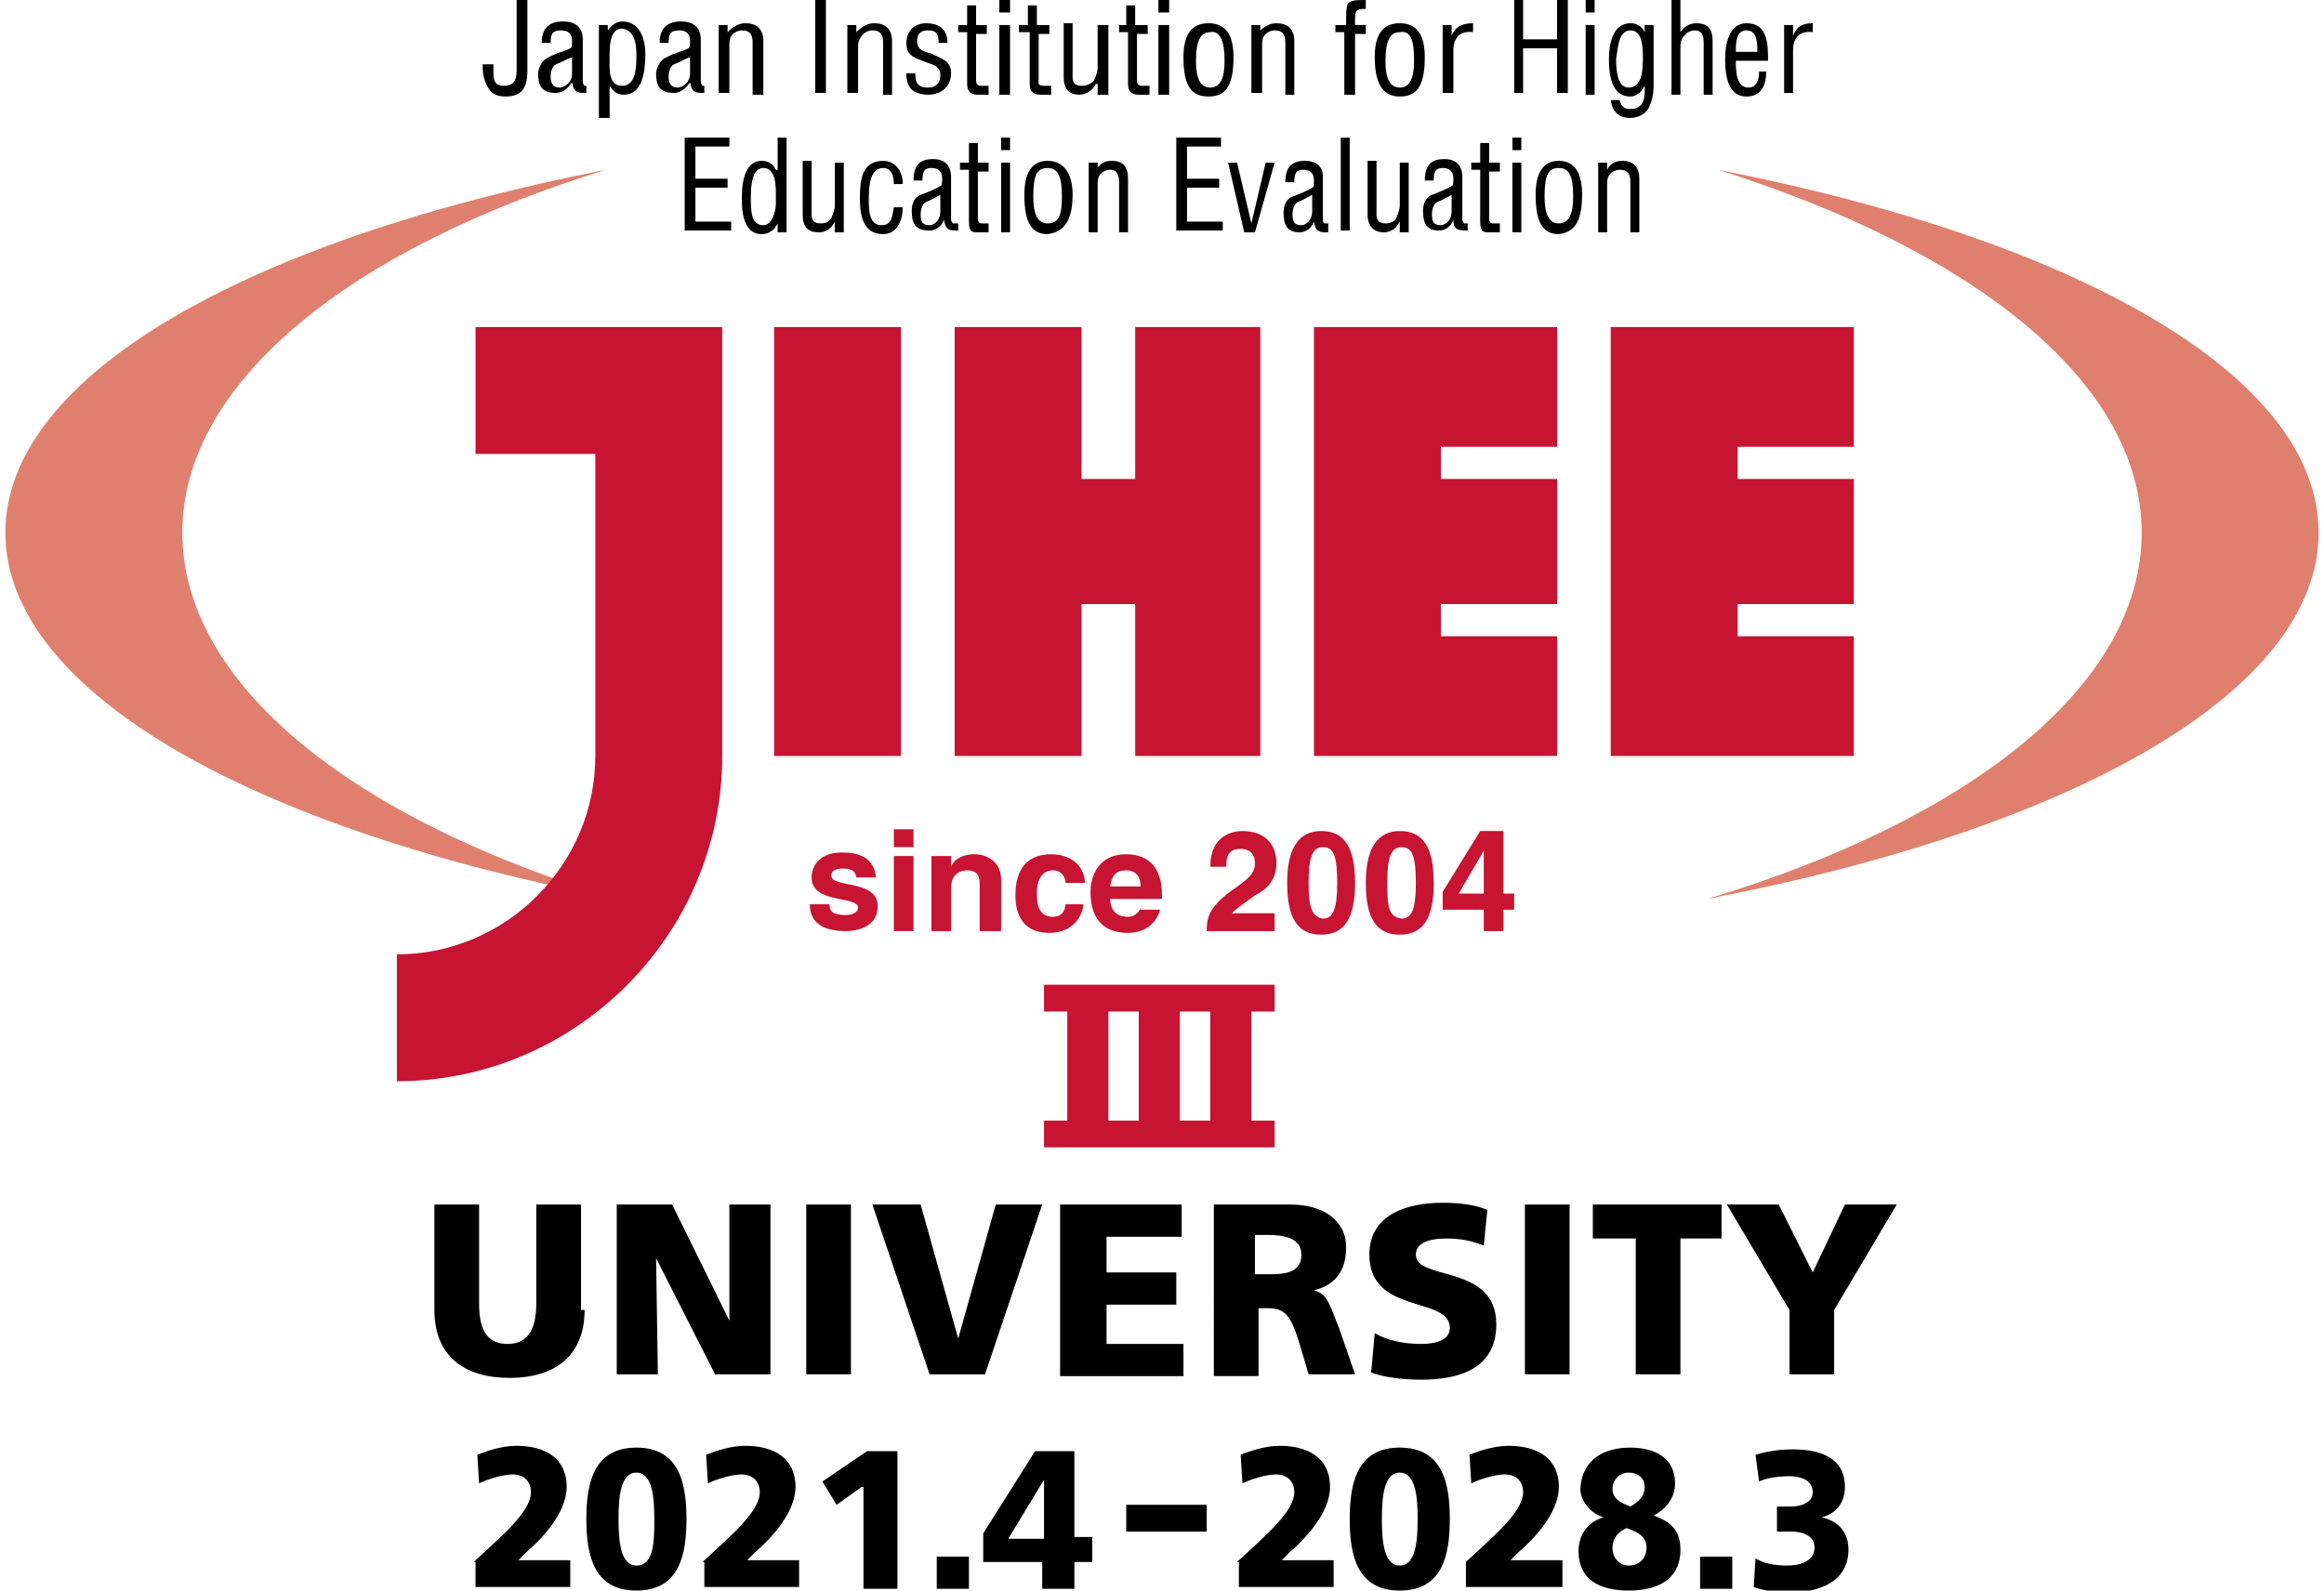 <?xml version="1.0" encoding="utf-8"?>
<!-- Generator: Adobe Illustrator 26.1.0, SVG Export Plug-In . SVG Version: 6.00 Build 0)  -->
<svg version="1.1" id="レイヤー_1" xmlns="http://www.w3.org/2000/svg" xmlns:xlink="http://www.w3.org/1999/xlink" x="0px"
	 y="0px" viewBox="0 0 130 89" style="enable-background:new 0 0 130 89;" xml:space="preserve">
<style type="text/css">
	.st0{fill:#C71432;}
	.st1{fill:#DF806E;}
</style>
<g>
	<g>
		<g>
			<path class="st0" d="M47.9,49.2c0-0.3-0.1-0.6-0.7-0.6c-0.6,0-0.7,0.2-0.7,0.4c0,0.7,2.6,0.2,2.6,1.7c0,1.2-1.2,1.4-1.8,1.4
				c-1,0-2-0.3-2-1.5h1.1c0,0.4,0.2,0.6,0.9,0.6c0.6,0,0.7-0.3,0.7-0.4c0-0.7-2.6-0.2-2.6-1.7c0-0.6,0.4-1.4,1.7-1.4
				c0.8,0,1.8,0.2,1.9,1.4H47.9z"/>
			<path class="st0" d="M51.1,47.9v4.2H50v-4.2H51.1z M51.1,47.4H50v-1h1.1V47.4z"/>
			<path class="st0" d="M55.9,52.1h-1.1v-2.6c0-0.3,0-0.8-0.7-0.8c-0.5,0-0.9,0.3-0.9,1v2.4h-1.1v-4.2h1.1v0.6h0
				c0.1-0.3,0.5-0.7,1.3-0.7c0.8,0,1.5,0.5,1.5,1.4V52.1z"/>
			<path class="st0" d="M60.6,50.6c0,0.4-0.4,1.6-1.9,1.6c-1.6,0-1.9-1.2-1.9-2.1c0-1.4,0.6-2.3,2-2.3c0.7,0,1.8,0.3,1.9,1.6h-1.1
				c0-0.3-0.2-0.7-0.7-0.7c-0.7,0-0.9,0.7-0.9,1.2c0,0.5,0,1.4,0.9,1.4c0.6,0,0.7-0.5,0.7-0.7H60.6z"/>
			<path class="st0" d="M62.1,49.6c0.1-0.6,0.3-0.9,0.9-0.9c0.4,0,0.8,0.2,0.8,0.9H62.1z M63.8,50.8c-0.1,0.3-0.4,0.5-0.7,0.5
				c-0.9,0-1-0.7-1-1H65v-0.2c0-1.9-1.1-2.3-2-2.3c-1.8,0-2,1.6-2,2.1c0,1.7,0.9,2.3,2.1,2.3c0.7,0,1.5-0.3,1.8-1.3H63.8z"/>
			<path class="st0" d="M67.7,48.5c0-1.8,1.3-2,1.8-2c1.1,0,1.9,0.6,1.9,1.8c0,1-0.6,1.5-1.2,1.8c-0.7,0.5-1.1,0.8-1.3,1h2.4v1h-3.8
				c0-0.7,0.1-1.3,1.3-2.2c1-0.7,1.4-1,1.4-1.6c0-0.4-0.2-0.8-0.8-0.8c-0.8,0-0.8,0.6-0.8,1H67.7z"/>
			<path class="st0" d="M73.2,49.4c0-1.4,0.2-2,0.8-2c0.6,0,0.8,0.5,0.8,2c0,1.4-0.2,2-0.8,2C73.4,51.3,73.2,50.8,73.2,49.4z
				 M72,49.4c0,2,0.6,2.9,1.9,2.9c1.3,0,1.9-0.9,1.9-2.9c0-2-0.6-2.9-1.9-2.9C72.7,46.5,72,47.4,72,49.4z"/>
			<path class="st0" d="M77.6,49.4c0-1.4,0.2-2,0.8-2c0.6,0,0.8,0.5,0.8,2c0,1.4-0.2,2-0.8,2C77.7,51.3,77.6,50.8,77.6,49.4z
				 M76.4,49.4c0,2,0.6,2.9,1.9,2.9c1.3,0,1.9-0.9,1.9-2.9c0-2-0.6-2.9-1.9-2.9C77.1,46.5,76.4,47.4,76.4,49.4z"/>
			<path class="st0" d="M81.6,50l1.4-2.4h0c0,0.2,0,1.1,0,2.4H81.6z M84.7,50h-0.6v-3.5h-1.3l-2.1,3.4v1H83v1.2h1.1v-1.2h0.6V50z"/>
		</g>
	</g>
	<g>
		<g>
			<path class="st1" d="M10.2,29.8c0-8.4,9.4-15.9,23.7-20.3C13.9,13.4,0.3,21,0.3,29.8c0,8.9,13.8,16.6,34.2,20.5
				C19.8,45.9,10.2,38.3,10.2,29.8z"/>
			<path class="st1" d="M96.1,9.5c14.3,4.5,23.7,11.9,23.7,20.3c0,8.6-9.7,16.1-24.3,20.5c20.4-3.9,34.2-11.6,34.2-20.5
				C129.7,21,116.1,13.4,96.1,9.5z"/>
		</g>
		<polygon class="st0" points="103.7,25 103.7,18.3 90.1,18.3 90.1,42.3 103.7,42.3 103.7,35.6 97.2,35.6 97.2,33.8 103.7,33.8 
			103.7,26.8 97.2,26.8 97.2,25 		"/>
		<rect x="43.3" y="18.3" class="st0" width="7.1" height="24"/>
		<polygon class="st0" points="63.5,26.8 60.5,26.8 60.5,18.3 53.4,18.3 53.4,42.3 60.5,42.3 60.5,33.8 63.5,33.8 63.5,42.3 
			70.5,42.3 70.5,18.3 63.5,18.3 		"/>
		<polygon class="st0" points="73.5,18.3 73.5,42.3 87.1,42.3 87.1,35.6 80.6,35.6 80.6,33.8 87.1,33.8 87.1,26.8 80.6,26.8 
			80.6,25 87.1,25 87.1,18.3 		"/>
		<path class="st0" d="M26.6,18.3v7.1h6.7v16.9c0,6.1-5,11.1-11.1,11.1v7.1c10,0,18.2-8.2,18.2-18.2v-24H26.6z"/>
		<path d="M27.6,3.6v0.3c0,0.5,0,0.9,0.6,0.9c0.6,0,0.7-0.4,0.7-0.9V0h0.6V4c0,1.1-0.5,1.4-1.2,1.4c-0.4,0-0.8-0.1-1-0.5
			C27,4.4,27,3.9,27,3.6H27.6z"/>
		<path d="M32,4.1c0,0.6-0.5,0.8-0.7,0.8c-0.4,0-0.5-0.3-0.5-0.6c0-0.3,0.1-0.6,0.3-0.7c0.3-0.1,0.6-0.3,0.9-0.4V4.1z M32.9,4.8
			c-0.1,0-0.2,0-0.2,0c-0.1-0.1-0.1-0.2-0.1-0.3V2.3c0-0.1,0.1-1.1-1.1-1.1c-0.8,0-1.2,0.4-1.2,1.2h0.5c0-0.5,0.1-0.7,0.6-0.7
			c0.4,0,0.6,0.2,0.6,0.6c0,0.2,0,0.4-0.1,0.4c-0.1,0.1-0.9,0.3-1.2,0.5c-0.5,0.2-0.6,0.8-0.6,0.9c0,0.7,0.2,1.1,1,1.1
			c0.4,0,0.7-0.3,0.9-0.6h0c0.1,0.5,0.2,0.6,0.7,0.6c0,0,0.1,0,0.1,0V4.8z"/>
		<path d="M35.6,3.2c0,1-0.2,1.6-0.8,1.6c-0.8,0-0.7-1-0.7-1.6c0-0.6,0-1.6,0.7-1.6C35.6,1.7,35.6,2.7,35.6,3.2z M34.1,4.8L34.1,4.8
			c0.2,0.3,0.4,0.5,0.8,0.5c1,0,1.2-1.2,1.2-2.3c0-0.8-0.3-1.8-1.3-1.8c-0.3,0-0.6,0.2-0.8,0.5h0V1.4h-0.5v5.2h0.6V4.8z"/>
		<path d="M38.6,4.1c0,0.6-0.5,0.8-0.7,0.8c-0.4,0-0.5-0.3-0.5-0.6c0-0.3,0.1-0.6,0.3-0.7c0.3-0.1,0.6-0.3,0.9-0.4V4.1z M39.5,4.8
			c-0.1,0-0.2,0-0.2,0c-0.1-0.1-0.1-0.2-0.1-0.3V2.3c0-0.1,0.1-1.1-1.1-1.1c-0.8,0-1.2,0.4-1.2,1.2h0.5c0-0.5,0.1-0.7,0.6-0.7
			c0.4,0,0.6,0.2,0.6,0.6c0,0.2,0,0.4-0.1,0.4c-0.1,0.1-0.9,0.3-1.2,0.5c-0.5,0.2-0.6,0.8-0.6,0.9c0,0.7,0.2,1.1,1,1.1
			c0.4,0,0.7-0.3,0.9-0.6h0c0.1,0.5,0.2,0.6,0.7,0.6c0,0,0.1,0,0.1,0V4.8z"/>
		<path d="M40.7,1.8L40.7,1.8c0.3-0.3,0.6-0.5,1-0.5c0.6,0,1,0.3,1,1v3h-0.6V2.4c0-0.4-0.1-0.7-0.6-0.7c-0.2,0-0.4,0.1-0.5,0.2
			c-0.2,0.2-0.2,0.4-0.2,0.7v2.6h-0.6V1.4h0.5V1.8z"/>
		<path d="M45.6,5.3V0h0.6v5.2H45.6z"/>
		<path d="M47.9,1.8L47.9,1.8c0.3-0.3,0.6-0.5,1-0.5c0.6,0,1,0.3,1,1v3h-0.5V2.4c0-0.4-0.1-0.7-0.6-0.7c-0.2,0-0.4,0.1-0.5,0.2
			c-0.2,0.2-0.3,0.4-0.3,0.7v2.6h-0.6V1.4h0.5V1.8z"/>
		<path d="M52.5,2.4c0-0.5-0.1-0.7-0.6-0.7c-0.4,0-0.6,0.2-0.6,0.6c0,0.5,0.4,0.6,0.8,0.7c0.6,0.3,1.1,0.4,1.1,1.1
			c0,0.7-0.5,1.2-1.3,1.2c-0.3,0-0.8-0.1-1-0.4c-0.2-0.3-0.2-0.6-0.2-0.8h0.5c0,0.5,0.1,0.8,0.7,0.8c0.4,0,0.7-0.2,0.7-0.7
			c0-0.6-0.6-0.6-1-0.8C51,3.2,50.7,3,50.7,2.4c0-0.7,0.5-1.1,1.1-1.1c0.8,0,1.2,0.4,1.2,1.1H52.5z"/>
		<path d="M54.6,1.4h0.6v0.5h-0.6v2.6c0,0.1,0,0.3,0.3,0.3h0.4v0.5h-0.6c-0.3,0-0.6-0.1-0.6-0.6V1.8h-0.5V1.4h0.5V0.3h0.5V1.4z"/>
		<path d="M55.9,5.3V1.4h0.6v3.9H55.9z M55.9,0.7V0h0.6v0.7H55.9z"/>
		<path d="M58.1,1.4h0.6v0.5h-0.6v2.6c0,0.1-0.1,0.3,0.3,0.3h0.4v0.5h-0.6c-0.3,0-0.6-0.1-0.6-0.6V1.8H57V1.4h0.5V0.3h0.5V1.4z"/>
		<path d="M61.3,4.7L61.3,4.7c-0.2,0.4-0.6,0.6-0.9,0.6c-0.6,0-0.9-0.3-0.9-1v-3H60v3c0,0.3,0.1,0.5,0.5,0.5c0.3,0,0.5-0.1,0.7-0.3
			c0.1-0.2,0.2-0.5,0.2-0.7V1.4h0.6v3.9h-0.6V4.7z"/>
		<path d="M63.5,1.4h0.7v0.5h-0.6v2.6c0,0.1,0,0.3,0.3,0.3h0.4v0.5h-0.6c-0.3,0-0.6-0.1-0.6-0.6V1.8h-0.5V1.4H63V0.3h0.5V1.4z"/>
		<path d="M64.8,5.3V1.4h0.6v3.9H64.8z M64.8,0.7V0h0.6v0.7H64.8z"/>
		<path d="M68.5,3.4c0,0.9-0.2,1.5-0.8,1.5c-0.6,0-0.8-0.6-0.8-1.5c0-1.2,0.3-1.6,0.8-1.6C68.2,1.7,68.5,2.2,68.5,3.4z M69,3.2
			c0-1.2-0.4-1.9-1.4-1.9c-1,0-1.4,0.7-1.4,1.9c0,1.7,0.5,2.2,1.4,2.2C68.5,5.4,69,4.9,69,3.2z"/>
		<path d="M70.4,1.8L70.4,1.8c0.3-0.3,0.6-0.5,1-0.5c0.6,0,1,0.3,1,1v3h-0.5V2.4c0-0.4-0.1-0.7-0.6-0.7c-0.2,0-0.4,0.1-0.5,0.2
			c-0.2,0.2-0.2,0.4-0.2,0.7v2.6h-0.6V1.4h0.5V1.8z"/>
		<path d="M75.3,1.8h-0.6V1.4h0.6V1c0-0.2,0-0.6,0.1-0.8C75.6,0,75.9,0,76.4,0v0.5c-0.4,0-0.6,0-0.6,0.5v0.4h0.6v0.5h-0.6v3.4h-0.6
			V1.8z"/>
		<path d="M79.1,3.4c0,0.9-0.2,1.5-0.8,1.5c-0.6,0-0.8-0.6-0.8-1.5c0-1.2,0.3-1.6,0.8-1.6C78.9,1.7,79.1,2.2,79.1,3.4z M79.7,3.2
			c0-1.2-0.4-1.9-1.4-1.9c-1,0-1.4,0.7-1.4,1.9c0,1.7,0.6,2.2,1.4,2.2C79.2,5.4,79.7,4.9,79.7,3.2z"/>
		<path d="M81.2,2L81.2,2c0.2-0.5,0.6-0.7,1.2-0.7v0.5c-0.7-0.1-1.1,0.3-1.1,1v2.4h-0.6V1.4h0.5V2z"/>
		<path d="M84.7,5.3V0h0.5v2.2h1.9V0h0.6v5.2h-0.6V2.7h-1.9v2.5H84.7z"/>
		<path d="M88.7,5.3V1.4h0.5v3.9H88.7z M88.7,0.7V0h0.5v0.7H88.7z"/>
		<path d="M91.2,1.7c0.6,0,0.7,0.7,0.7,1.5c0,0.6,0,1.7-0.8,1.7c-0.5,0-0.7-0.6-0.7-1.6C90.5,2.8,90.5,1.7,91.2,1.7z M92,1.8L92,1.8
			c-0.2-0.4-0.5-0.5-0.8-0.5c-1,0-1.2,1.2-1.2,2c0,1.6,0.5,2.1,1.2,2.1c0.3,0,0.6-0.2,0.8-0.6h0c0,0.4,0.1,1.3-0.8,1.3
			c-0.3,0-0.5-0.1-0.6-0.5h-0.5c0.1,0.7,0.5,1,1.1,1c0.4,0,0.8-0.2,1-0.5c0.2-0.4,0.3-0.8,0.3-1.3V1.4H92V1.8z"/>
		<path d="M94,5.3h-0.5V0H94v1.8h0c0.2-0.3,0.5-0.5,0.9-0.5c0.6,0,0.9,0.3,0.9,1v3h-0.5V2.4c0-0.4-0.1-0.7-0.5-0.7
			c-0.2,0-0.4,0.1-0.5,0.2C94,2.2,94,2.4,94,2.7V5.3z"/>
		<path d="M97.1,2.9c0-0.5,0-1.2,0.6-1.2c0.6,0,0.6,0.7,0.6,1.2H97.1z M98.4,4c0,0.4-0.1,0.9-0.6,0.9c-0.7,0-0.7-1-0.7-1.5h1.8
			c0-0.9,0-2.1-1.2-2.1c-1,0-1.2,1.2-1.2,2c0,1.6,0.5,2.1,1.2,2.1c0.8,0,1.1-0.6,1.1-1.4H98.4z"/>
		<path d="M100.3,2L100.3,2c0.2-0.5,0.5-0.7,1.1-0.7v0.5c-0.7-0.1-1.1,0.3-1.1,1v2.4h-0.5V1.4h0.5V2z"/>
		<path d="M38.3,12.9V7.7h2.5v0.5h-1.9V10h1.8v0.5h-1.8v1.9h2v0.5H38.3z"/>
		<path d="M43.4,11.4c0,0.4-0.2,1.2-0.7,1.2C42,12.6,42,11.8,42,11c0-1.2,0.3-1.6,0.7-1.6c0.7,0,0.7,1,0.7,1.5V11.4z M43.4,9.5
			L43.4,9.5C43.2,9.1,42.9,9,42.6,9c-0.8,0-1.1,0.9-1.1,2c0,0.3-0.1,2.1,1.1,2.1c0.4,0,0.7-0.2,0.9-0.6h0v0.5h0.5V7.7h-0.5V9.5z"/>
		<path d="M46.7,12.4L46.7,12.4c-0.2,0.4-0.5,0.6-0.9,0.6c-0.6,0-0.9-0.3-0.9-1v-3h0.5v3c0,0.3,0.1,0.5,0.5,0.5
			c0.3,0,0.5-0.1,0.6-0.3c0.1-0.2,0.2-0.5,0.2-0.7V9.1h0.5v3.9h-0.5V12.4z"/>
		<path d="M48.6,11.2c0,0.5,0,1.4,0.7,1.4c0.6,0,0.6-0.5,0.7-1h0.5c0,0.7-0.3,1.5-1.1,1.5c-1.1,0-1.3-1-1.3-2c0-1,0.1-2.1,1.3-2.1
			c0.7,0,1.1,0.6,1.1,1.3h-0.5c0-0.4-0.1-0.9-0.6-0.9C48.6,9.4,48.6,10.6,48.6,11.2z"/>
		<path d="M52.6,11.8c0,0.6-0.4,0.8-0.6,0.8c-0.4,0-0.5-0.2-0.5-0.6c0-0.3,0.1-0.6,0.3-0.7c0.3-0.1,0.6-0.3,0.8-0.4V11.8z
			 M53.5,12.5c-0.1,0-0.2,0-0.2,0c-0.1-0.1-0.1-0.2-0.1-0.3V10c0-0.1,0.1-1.1-1-1.1c-0.7,0-1.1,0.3-1.1,1.2h0.5
			c0-0.5,0.1-0.7,0.5-0.7c0.4,0,0.6,0.2,0.6,0.6c0,0.2,0,0.4-0.1,0.4c-0.1,0.1-0.8,0.4-1.1,0.5c-0.5,0.2-0.5,0.8-0.5,0.9
			c0,0.7,0.2,1.1,1,1.1c0.4,0,0.7-0.3,0.8-0.6h0c0.1,0.5,0.2,0.6,0.7,0.6c0,0,0.1,0,0.1,0V12.5z"/>
		<path d="M54.7,9.1h0.6v0.5h-0.6v2.6c0,0.1,0,0.3,0.2,0.3h0.4v0.5h-0.6c-0.3,0-0.5,0-0.5-0.6V9.5h-0.5V9.1h0.5V8h0.5V9.1z"/>
		<path d="M56,12.9V9.1h0.5v3.9H56z M56,8.4V7.7h0.5v0.7H56z"/>
		<path d="M59.4,11c0,0.9-0.1,1.5-0.8,1.5c-0.6,0-0.8-0.6-0.8-1.5c0-1.2,0.2-1.6,0.8-1.6C59.2,9.4,59.4,9.9,59.4,11z M60,10.9
			C60,9.7,59.5,9,58.6,9c-0.9,0-1.3,0.7-1.3,1.9c0,1.7,0.5,2.2,1.3,2.2C59.4,13,60,12.5,60,10.9z"/>
		<path d="M61.3,9.5L61.3,9.5C61.6,9.1,61.8,9,62.2,9c0.6,0,0.9,0.3,0.9,1v3h-0.5v-2.8c0-0.4-0.1-0.7-0.5-0.7
			c-0.2,0-0.4,0.1-0.5,0.2c-0.2,0.2-0.2,0.4-0.2,0.7v2.6h-0.5V9.1h0.5V9.5z"/>
		<path d="M65.8,12.9V7.7h2.5v0.5h-1.9V10h1.8v0.5h-1.8v1.9h2v0.5H65.8z"/>
		<path d="M68.7,9.1h0.5l0.8,3.4h0l0.8-3.4h0.5l-1.1,3.9h-0.6L68.7,9.1z"/>
		<path d="M73.4,11.8c0,0.6-0.4,0.8-0.6,0.8c-0.4,0-0.5-0.2-0.5-0.6c0-0.3,0.1-0.6,0.3-0.7c0.3-0.1,0.6-0.3,0.8-0.4V11.8z
			 M74.3,12.5c-0.1,0-0.2,0-0.2,0C74,12.5,74,12.3,74,12.2V10C74,9.9,74.1,9,73,9c-0.7,0-1.1,0.3-1.1,1.2h0.5c0-0.5,0.1-0.7,0.5-0.7
			c0.4,0,0.6,0.2,0.6,0.6c0,0.2,0,0.4-0.1,0.4c-0.1,0.1-0.8,0.4-1.1,0.5c-0.5,0.2-0.5,0.8-0.5,0.9c0,0.7,0.2,1.1,0.9,1.1
			c0.4,0,0.7-0.3,0.8-0.6h0c0.1,0.5,0.2,0.6,0.7,0.6c0,0,0.1,0,0.1,0V12.5z"/>
		<path d="M75,12.9V7.7h0.5v5.2H75z"/>
		<path d="M78.3,12.4L78.3,12.4c-0.2,0.4-0.5,0.6-0.9,0.6c-0.5,0-0.9-0.3-0.9-1v-3H77v3c0,0.3,0.1,0.5,0.5,0.5
			c0.3,0,0.5-0.1,0.6-0.3c0.1-0.2,0.2-0.5,0.2-0.7V9.1h0.5v3.9h-0.5V12.4z"/>
		<path d="M81.2,11.8c0,0.6-0.4,0.8-0.6,0.8c-0.4,0-0.5-0.2-0.5-0.6c0-0.3,0.1-0.6,0.3-0.7c0.3-0.1,0.6-0.3,0.8-0.4V11.8z
			 M82.1,12.5c-0.1,0-0.2,0-0.2,0c-0.1-0.1-0.1-0.2-0.1-0.3V10c0-0.1,0.1-1.1-1-1.1c-0.7,0-1.1,0.3-1.1,1.2h0.5
			c0-0.5,0.1-0.7,0.5-0.7c0.4,0,0.6,0.2,0.6,0.6c0,0.2,0,0.4-0.1,0.4c-0.1,0.1-0.8,0.4-1.1,0.5c-0.5,0.2-0.5,0.8-0.5,0.9
			c0,0.7,0.2,1.1,0.9,1.1c0.4,0,0.7-0.3,0.8-0.6h0c0,0.5,0.2,0.6,0.7,0.6c0,0,0.1,0,0.1,0V12.5z"/>
		<path d="M83.3,9.1h0.6v0.5h-0.6v2.6c0,0.1,0,0.3,0.2,0.3h0.4v0.5h-0.6c-0.3,0-0.5,0-0.5-0.6V9.5h-0.5V9.1h0.5V8h0.5V9.1z"/>
		<path d="M84.6,12.9V9.1h0.5v3.9H84.6z M84.6,8.4V7.7h0.5v0.7H84.6z"/>
		<path d="M88,11c0,0.9-0.2,1.5-0.8,1.5c-0.6,0-0.8-0.6-0.8-1.5c0-1.2,0.2-1.6,0.8-1.6C87.8,9.4,88,9.9,88,11z M88.5,10.9
			c0-1.2-0.4-1.9-1.3-1.9c-0.9,0-1.3,0.7-1.3,1.9c0,1.7,0.5,2.2,1.3,2.2C88,13,88.5,12.5,88.5,10.9z"/>
		<path d="M89.9,9.5L89.9,9.5C90.1,9.1,90.4,9,90.8,9c0.5,0,0.9,0.3,0.9,1v3h-0.5v-2.8c0-0.4-0.1-0.7-0.6-0.7
			c-0.2,0-0.4,0.1-0.5,0.2c-0.2,0.2-0.2,0.4-0.2,0.7v2.6h-0.5V9.1h0.5V9.5z"/>
	</g>
	<g>
		<path d="M32.7,73.3c0,2.6-1.7,3.8-4.2,3.8c-2.5,0-4.2-1.2-4.2-3.8v-5.9h2.5v5.5c0,1.3,0.3,2.3,1.6,2.3c1.3,0,1.6-1.1,1.6-2.3v-5.5
			h2.5V73.3z"/>
		<path d="M34.4,67.4h3.2l3.2,6.5h0l0-6.5h2.3v9.5H40l-3.3-6.5h0l0.1,6.5h-2.3V67.4z"/>
		<path d="M45.1,67.4h2.5v9.5h-2.5V67.4z"/>
		<path d="M48.8,67.4h2.7l2.1,7.5h0l2.1-7.5h2.6l-3.2,9.5H52L48.8,67.4z"/>
		<path d="M59.4,67.4h6.7v1.8h-4.2v2h3.9V73h-3.9v2.2h4.3v1.8h-6.9V67.4z"/>
		<path d="M67.7,67.4h4.5c1.7,0,3.1,0.8,3.1,2.4c0,1.3-0.6,2.1-1.8,2.4v0c0.8,0.2,0.9,0.9,1.4,2.1l0.9,2.6h-2.6l-0.5-1.7
			c-0.5-1.6-0.8-2-1.8-2h-0.5v3.8h-2.5V67.4z M70.2,71.3h0.7c0.8,0,1.9,0,1.9-1.1c0-0.9-0.9-1.1-1.9-1.1h-0.7V71.3z"/>
		<path d="M76.9,74.6c0.7,0.4,1.6,0.6,2.6,0.6c0.8,0,1.6-0.2,1.6-0.9c0-1.8-4.5-0.7-4.5-4.1c0-2.3,2.2-2.9,4.1-2.9
			c0.9,0,1.8,0.1,2.5,0.4l-0.2,2c-0.7-0.3-1.4-0.4-2.1-0.4c-0.6,0-1.7,0.1-1.7,0.9c0,1.5,4.5,0.5,4.5,3.9c0,2.5-2.1,3.1-4.2,3.1
			c-0.9,0-2-0.1-2.8-0.4L76.9,74.6z"/>
		<path d="M85.3,67.4h2.5v9.5h-2.5V67.4z"/>
		<path d="M91.4,69.3h-2.3v-1.9h7.2v1.9h-2.3v7.6h-2.5V69.3z"/>
		<path d="M100.1,73.3l-3.5-5.9h2.9l1.9,3.8l1.8-3.8h2.9l-3.5,5.9v3.6h-2.5V73.3z"/>
	</g>
	<g>
		<g>
			<path d="M26.5,87.4c1.5-1.4,3.2-2.8,3.2-3.9c0-0.7-0.5-1-1-1c-0.6,0-1.5,0.3-1.9,0.5l-0.1-1.6c1-0.4,1.7-0.5,2.2-0.5
				c1.6,0,2.8,0.7,2.8,2.3c0,1.5-1.5,3-2.2,3.6l-0.5,0.5h2.9v1.5h-5.3V87.4z"/>
			<path d="M32.8,85c0-2,0.4-4,2.8-4s2.8,2,2.8,4c0,2-0.4,4-2.8,4S32.8,87,32.8,85z M36.6,85c0-1.2-0.1-2.6-1-2.6
				c-0.9,0-1,1.4-1,2.6c0,1.2,0.1,2.6,1,2.6C36.6,87.6,36.6,86.2,36.6,85z"/>
			<path d="M39.3,87.4c1.5-1.4,3.2-2.8,3.2-3.9c0-0.7-0.5-1-1-1c-0.6,0-1.5,0.3-1.9,0.5l-0.1-1.6c1-0.4,1.7-0.5,2.2-0.5
				c1.6,0,2.8,0.7,2.8,2.3c0,1.5-1.5,3-2.2,3.6l-0.5,0.5h2.9v1.5h-5.3V87.4z"/>
			<path d="M48.2,83.2l-1.4,1L46,82.9l2.5-1.7h1.7v7.7h-1.9V83.2z"/>
			<path d="M52.4,87.1h1.8v1.8h-1.8V87.1z"/>
			<path d="M58.3,87.4H55v-1.6l2.9-4.6h2.2V86h1v1.4h-1v1.5h-1.8V87.4z M58.4,82.8L58.4,82.8l-2,3.3h2V82.8z"/>
			<path d="M63,84.2h4.5v1.5H63V84.2z"/>
			<path d="M69.2,87.4c1.5-1.4,3.2-2.8,3.2-3.9c0-0.7-0.5-1-1-1c-0.6,0-1.5,0.3-1.9,0.5l-0.1-1.6c1-0.4,1.7-0.5,2.2-0.5
				c1.6,0,2.8,0.7,2.8,2.3c0,1.5-1.5,3-2.2,3.6l-0.5,0.5h2.9v1.5h-5.3V87.4z"/>
			<path d="M75.5,85c0-2,0.4-4,2.8-4c2.4,0,2.8,2,2.8,4c0,2-0.4,4-2.8,4C75.9,89,75.5,87,75.5,85z M79.3,85c0-1.2-0.1-2.6-1-2.6
				c-0.9,0-1,1.4-1,2.6c0,1.2,0.1,2.6,1,2.6C79.2,87.6,79.3,86.2,79.3,85z"/>
			<path d="M82,87.4c1.5-1.4,3.2-2.8,3.2-3.9c0-0.7-0.5-1-1-1c-0.6,0-1.5,0.3-1.9,0.5l-0.1-1.6c1-0.4,1.7-0.5,2.2-0.5
				c1.6,0,2.8,0.7,2.8,2.3c0,1.5-1.5,3-2.2,3.6l-0.5,0.5h2.9v1.5H82V87.4z"/>
			<path d="M91.2,81c1.4,0,2.5,0.6,2.5,2c0,0.9-0.6,1.5-1.2,1.8v0c0.8,0.3,1.5,0.7,1.5,1.9c0,1.7-1.3,2.3-2.9,2.3
				c-1.6,0-2.8-0.6-2.8-2.2c0-1.1,0.7-1.7,1.4-1.9v0v0c-0.7-0.2-1.3-0.9-1.3-1.6C88.5,81.6,89.8,81,91.2,81z M91,85.5
				c-0.5,0.2-0.8,0.6-0.8,1.1c0,0.6,0.4,1,0.9,1c0.6,0,1-0.4,1-1C92.1,85.9,91.5,85.7,91,85.5z M91.2,84.3c0.5-0.3,0.8-0.6,0.8-1.1
				c0-0.6-0.5-0.8-0.9-0.8c-0.5,0-0.9,0.4-0.9,0.9C90.2,83.9,90.7,84.1,91.2,84.3z"/>
			<path d="M95.1,87.1h1.8v1.8h-1.8V87.1z"/>
			<path d="M98.2,81.4c0.7-0.2,1.3-0.3,2.1-0.3c1.4,0,2.9,0.4,2.9,2.1c0,0.9-0.5,1.5-1.3,1.7v0c0.9,0.2,1.5,0.8,1.5,1.8
				c0,1.9-1.8,2.4-3.2,2.4c-0.8,0-1.6-0.1-2.1-0.3l0.1-1.6c0.5,0.3,1.1,0.4,1.8,0.4c0.6,0,1.5-0.2,1.5-1c0-0.8-0.9-0.9-1.3-0.9
				c-0.3,0-0.6,0-0.8,0v-1.4c0.3,0,0.6,0,0.8,0c0.5,0,1.2-0.2,1.2-0.8c0-0.7-0.7-0.9-1.3-0.9c-0.6,0-1.3,0.1-1.7,0.3L98.2,81.4z"/>
		</g>
	</g>
	<path class="st0" d="M71.3,64.2v-1.5H70v-6.1h1.3v-1.5H58.4v1.5h1.3v6.1h-1.3v1.5H71.3z M62,62.7v-6.1h1.7v6.1H62z M66,62.7v-6.1
		h1.7v6.1H66z"/>
</g>
</svg>
